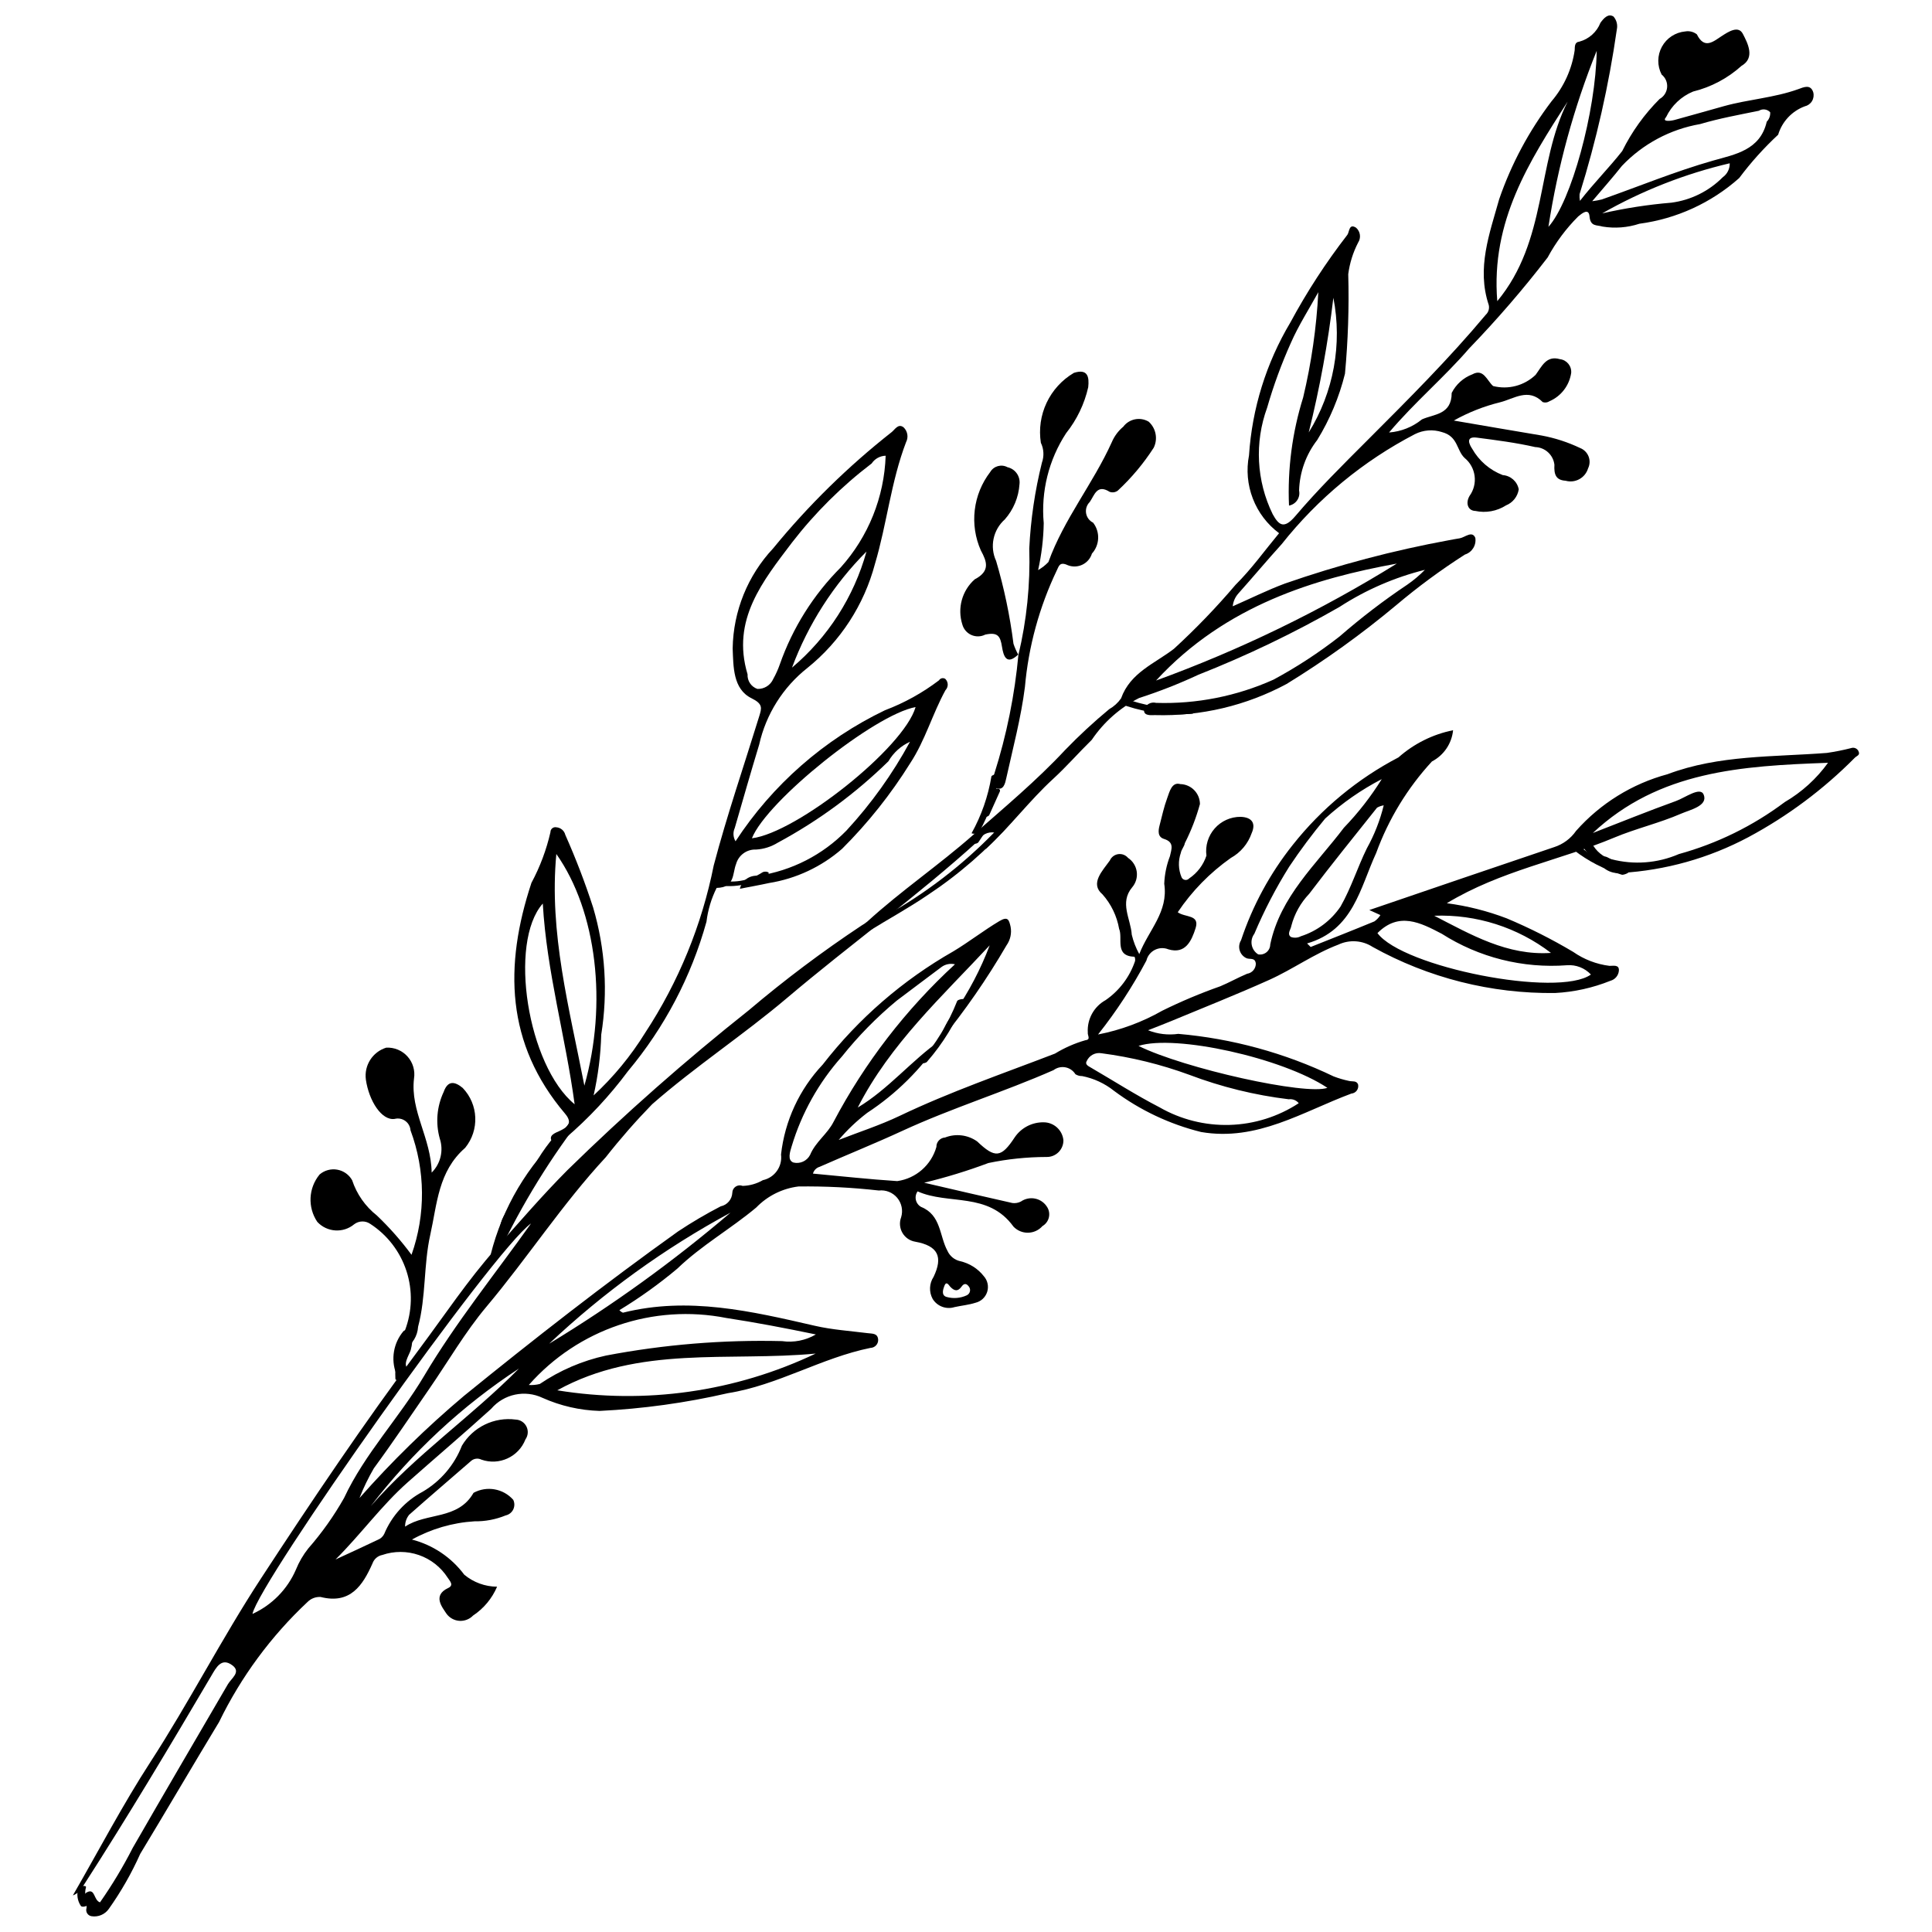 <?xml version="1.0" encoding="UTF-8"?>
<!-- The Best Svg Icon site in the world: iconSvg.co, Visit us! https://iconsvg.co -->
<svg width="800px" height="800px" version="1.1" viewBox="144 144 512 512" xmlns="http://www.w3.org/2000/svg">
 <defs>
  <clipPath id="a">
   <path d="m163 148.09h474v503.81h-474z"/>
  </clipPath>
 </defs>
 <g clip-path="url(#a)">
  <path d="m636.52 343.06c-0.352-0.73-1.199-1.078-1.965-0.805-2.113 0.539-4.25 0.965-6.406 1.277-14.168 1.102-28.59 0.504-42.207 5.633v0.004c-9.383 2.523-17.82 7.746-24.266 15.02-1.414 2.043-3.465 3.559-5.832 4.316-16.16 5.445-32.289 10.977-48.961 16.664l2.938 1.336c-0.414 0.656-0.949 1.223-1.582 1.672-5.609 2.32-11.258 4.535-16.898 6.785l-0.949-0.941c12.297-3.566 14.039-14.734 18.312-23.977v-0.004c3.277-8.977 8.297-17.219 14.777-24.25 3.144-1.633 5.254-4.746 5.602-8.273-5.371 1.078-10.363 3.562-14.469 7.199-10.852 5.668-20.391 13.559-27.996 23.16-6.027 7.559-10.676 16.125-13.727 25.301-0.504 0.809-0.633 1.801-0.352 2.711 0.277 0.914 0.941 1.664 1.812 2.051 0.914 0.383 2.305-0.27 2.457 1.473-0.02 1.324-0.996 2.445-2.309 2.641-2.41 1.012-4.699 2.312-7.109 3.32-5.25 1.848-10.383 4.008-15.371 6.469-5.293 3.016-11.043 5.144-17.023 6.305 4.859-6.125 9.148-12.68 12.812-19.586 0.297-1.223 1.109-2.254 2.231-2.828 1.117-0.57 2.434-0.625 3.598-0.152 4.531 1.359 6.148-2.277 7.203-5.598 1.172-3.68-2.781-2.781-4.727-4.234v0.004c3.769-5.613 8.535-10.484 14.059-14.379 2.59-1.434 4.559-3.769 5.527-6.566 1.152-2.586 0.145-4.234-2.949-4.34-2.621-0.008-5.121 1.117-6.852 3.09-1.73 1.969-2.527 4.594-2.18 7.191-0.812 2.473-2.426 4.602-4.586 6.051-0.273 0.305-0.68 0.453-1.086 0.387-0.406-0.062-0.75-0.324-0.918-0.699-0.867-2.059-0.934-4.367-0.195-6.477 0.152-0.895 0.926-1.688 1.066-2.578 1.68-3.312 3.019-6.781 4-10.359-0.027-2.879-2.332-5.211-5.207-5.281-2.258-0.645-2.852 2.039-3.465 3.703-0.863 2.328-1.387 4.785-2.016 7.199-0.379 1.445-0.57 3.094 1.172 3.633 2.84 0.875 1.938 2.781 1.562 4.578-0.898 2.332-1.406 4.797-1.508 7.297 1.133 7.488-4.098 12.191-6.621 18.645v-0.004c-0.887-1.613-1.555-3.34-1.984-5.129-0.258-4.184-3.332-8.473 0.113-12.574h0.004c0.973-1.148 1.41-2.656 1.199-4.144-0.211-1.492-1.051-2.82-2.305-3.648-0.641-0.758-1.625-1.133-2.606-0.992-0.98 0.141-1.82 0.781-2.219 1.688-1.922 2.711-5.348 6.106-1.957 8.961h0.004c2.293 2.578 3.82 5.746 4.414 9.148 1.07 2.527-1.32 7.227 4.082 7.398 0.172 0.367 0.215 0.781 0.129 1.176-1.422 4.184-4.152 7.801-7.785 10.312-3.102 1.707-4.941 5.051-4.727 8.586-0.117 0.77 0.883 1.875-0.609 2.039h-0.004c-2.84 0.812-5.555 2.008-8.078 3.547-13.785 5.305-27.773 10.105-41.141 16.492-5.223 2.496-10.785 4.289-16.195 6.398l0.004 0.004c2.254-2.66 4.789-5.066 7.562-7.188 7.699-5.047 14.305-11.598 19.418-19.254-7.719 5.418-13.73 12.926-21.922 17.848 8.586-16.852 22.348-29.422 34.965-42.984-2.383 6.309-5.527 12.309-9.359 17.859-1.926 2.066-3.211 4.648-3.699 7.43 6.496-7.953 12.352-16.41 17.516-25.285 1.016-1.43 1.41-3.211 1.086-4.934-0.418-1.773-0.664-2.871-2.969-1.5-4.188 2.492-8.031 5.504-12.172 7.996-13.414 7.633-25.191 17.84-34.652 30.031-6.172 6.535-10.051 14.902-11.047 23.84 0.406 3.168-1.684 6.117-4.809 6.789-1.633 0.945-3.477 1.469-5.363 1.52-0.609-0.246-1.297-0.176-1.844 0.184s-0.879 0.965-0.891 1.621c-0.078 1.766-1.344 3.254-3.074 3.609-3.887 2.012-7.66 4.231-11.305 6.652-19.41 13.863-38.203 28.535-56.719 43.57-9.895 8.332-19.16 17.391-27.715 27.094 1.066-2.727 2.344-5.363 3.816-7.891 5.051-6.879 9.797-13.977 14.648-21.004 5.043-7.305 9.523-15.078 15.207-21.84 10.875-12.938 20.086-27.176 31.605-39.594 3.848-4.894 7.949-9.578 12.289-14.039 11.434-10.016 24.176-18.355 35.777-28.188 16.684-14.133 34.473-26.93 50.684-41.652 0.805-1.59 2.559-2.465 4.316-2.152-0.941 1.418-1.77 2.906-2.469 4.457 6.609-6.086 11.688-12.938 17.957-18.684 3.523-3.227 6.812-6.996 10.246-10.359 3.172-4.691 7.484-8.5 12.531-11.07 5.352-1.727 10.594-3.785 15.688-6.16 12.895-5.086 25.406-11.098 37.434-17.988 6.945-4.508 14.59-7.828 22.625-9.832-1.422 1.453-2.977 2.766-4.648 3.922-6.266 4.191-12.258 8.777-17.941 13.723-5.516 4.316-11.387 8.152-17.551 11.469-9.762 4.383-20.395 6.488-31.09 6.148-1.391-0.363-2.816 0.453-3.207 1.832-0.125 1.688 1.883 1.418 2.941 1.406v0.004c12.145 0.34 24.168-2.508 34.867-8.266 10.156-6.234 19.848-13.199 28.996-20.84 5.777-4.879 11.871-9.375 18.242-13.445 1.887-0.59 3.059-2.469 2.754-4.422-0.84-2-2.715-0.137-4.137 0.117-0.938 0.168-1.875 0.305-2.809 0.496h0.004c-14.785 2.715-29.34 6.559-43.531 11.5-4.617 1.719-9.047 3.93-13.816 6.023 0.125-1.273 0.656-2.473 1.516-3.422 3.856-4.316 7.57-8.762 11.457-13.047 9.582-12.102 21.617-22.039 35.316-29.156 2.223-1.113 4.797-1.309 7.164-0.539 4.297 1.145 3.82 4.812 5.988 6.844 3.031 2.477 3.613 6.887 1.32 10.062-1.141 1.953-0.414 3.922 1.508 3.988v-0.004c2.805 0.609 5.738 0.078 8.152-1.469 1.797-0.719 3.082-2.336 3.375-4.25-0.391-2.074-2.133-3.625-4.238-3.777-3.434-1.316-6.301-3.789-8.109-6.992-0.613-0.918-1.98-3.356 1.246-2.934 5.172 0.672 10.371 1.34 15.445 2.496v0.004c2.625 0.074 4.801 2.062 5.109 4.676-0.145 2.633 0.41 4.078 2.953 4.246v-0.004c2.547 0.723 5.199-0.727 5.965-3.262 0.484-0.988 0.535-2.133 0.141-3.156-0.398-1.027-1.207-1.84-2.231-2.242-3.25-1.551-6.691-2.668-10.23-3.324-7.758-1.293-15.504-2.637-23.258-3.961v-0.004c3.852-2.156 7.977-3.785 12.262-4.84 3.684-0.918 7.496-3.898 11.301-0.047 0.598 0.211 1.258 0.129 1.785-0.227 3.094-1.336 5.269-4.18 5.758-7.512 0.145-1.816-1.168-3.422-2.977-3.637-3.633-1.059-4.812 1.949-6.465 4.168v-0.004c-2.992 2.859-7.246 3.977-11.254 2.953-1.637-1.438-2.512-4.742-5.5-3.098-2.375 0.898-4.328 2.656-5.473 4.926-0.016 5.836-4.699 5.566-7.898 7.019h0.004c-2.481 2.016-5.519 3.227-8.707 3.465 6.914-8.16 14.68-14.656 21.258-22.305v0.004c7.367-7.633 14.305-15.672 20.773-24.082 2.156-4 4.883-7.664 8.102-10.875 0.996-0.812 2.785-2.309 2.992-0.023 0.25 2.785 1.895 2.231 3.461 2.711 3.266 0.539 6.613 0.281 9.758-0.75 9.828-1.305 19.039-5.519 26.445-12.105 3.09-4.137 6.547-7.981 10.328-11.492 1.043-3.469 3.648-6.25 7.039-7.516 0.801-0.18 1.496-0.672 1.922-1.371 0.426-0.699 0.551-1.543 0.344-2.336-0.703-2.273-2.613-1.336-3.961-0.852-6.387 2.301-13.191 2.699-19.68 4.5-4.359 1.211-8.707 2.465-13.074 3.656-1 0.273-3.519 0.629-2.289-0.738 1.465-3.066 4.016-5.484 7.156-6.781 4.777-1.176 9.188-3.516 12.836-6.812 3.703-2.113 1.594-6.07 0.355-8.469-1.184-2.293-3.797-0.609-5.711 0.648-2.188 1.438-4.512 3.481-6.477-0.523-0.867-0.68-1.984-0.961-3.07-0.773-2.609 0.23-4.934 1.746-6.191 4.043-1.258 2.297-1.285 5.07-0.07 7.394 1.016 0.812 1.559 2.074 1.449 3.371-0.109 1.293-0.852 2.453-1.988 3.086-4.035 4.027-7.383 8.691-9.91 13.801-3.488 4.438-7.402 8.34-11.211 13.215l0.004 0.004c-0.105-0.59-0.137-1.191-0.094-1.793 4.457-14.27 7.758-28.875 9.875-43.672 0.254-1.211-0.074-2.469-0.887-3.398-1.457-0.918-2.641 0.539-3.465 1.66v0.004c-0.973 2.461-3.055 4.32-5.613 5-1.234 0.125-1.168 1.266-1.207 2.227l0.004 0.004c-0.723 4.996-2.84 9.684-6.113 13.531-5.984 7.859-10.676 16.625-13.898 25.965-2.547 9.113-6.039 18.297-2.762 28.07h-0.004c0.219 0.938-0.09 1.922-0.797 2.574-9.789 11.703-20.578 22.461-31.348 33.238-6.535 6.539-13.133 13.062-19.105 20.098-2.981 3.512-4.363 2.508-6.016-0.5-4.309-8.816-4.836-19.008-1.465-28.223 1.691-5.867 3.793-11.605 6.293-17.176 2.039-4.641 4.812-8.957 7.262-13.414h0.004c-0.488 9.398-1.832 18.734-4.016 27.891-2.898 9.266-4.168 18.961-3.75 28.656 0.891-0.164 1.676-0.68 2.18-1.434 0.504-0.75 0.68-1.672 0.492-2.559 0.145-4.863 1.832-9.551 4.812-13.395 3.34-5.441 5.816-11.363 7.348-17.562 0.816-8.77 1.109-17.578 0.867-26.383 0.379-2.918 1.266-5.75 2.617-8.363 0.824-1.258 0.602-2.93-0.52-3.93-1.957-1.281-1.766 1.164-2.356 1.91l-0.004-0.004c-5.66 7.316-10.707 15.082-15.094 23.223-6.375 10.699-10.125 22.754-10.941 35.176-0.746 3.844-0.395 7.816 1.016 11.465 1.406 3.652 3.816 6.828 6.953 9.172-3.805 4.574-7.293 9.469-11.5 13.641h-0.004c-5.09 5.996-10.551 11.668-16.348 16.984-5.066 3.914-11.59 6.301-14.023 13.148-0.82 1.176-1.891 2.148-3.133 2.852-4.106 3.398-8.016 7.019-11.715 10.852-7.578 8.129-16.074 15.191-24.348 22.484-9.051 7.981-19.098 14.789-28.031 22.945-0.488 0.402-1.012 0.762-1.559 1.074-10.387 6.891-20.355 14.379-29.863 22.438-16.762 13.293-32.816 27.449-48.105 42.41-6.613 6.656-12.758 13.785-18.988 20.812-7.383 8.328-13.535 17.602-20.18 26.5-14.77 19.773-28.535 40.238-42.023 60.883-10.363 15.855-19.008 32.766-29.328 48.688-7.297 11.258-13.539 23.203-20.512 35.297 1.219-0.473 2.215-1.398 2.777-2.582 11.766-18.27 22.902-36.922 33.926-55.645 1.277-2.164 2.668-4.93 5.574-2.754 2.375 1.781-0.27 3.414-1.195 5.008-8.43 14.461-16.895 28.906-25.242 43.414v0.004c-2.543 4.988-5.434 9.793-8.648 14.383-1.68-0.535-1.262-3.711-3.34-2.723-1.934 0.918 0.086 2.805-0.242 4.262h0.004c-0.145 0.465-0.078 0.973 0.184 1.387 0.266 0.414 0.695 0.688 1.18 0.754 1.758 0.27 3.512-0.477 4.539-1.93 3.25-4.574 6.043-9.465 8.332-14.59 7.027-11.613 13.871-23.336 20.898-34.949 5.809-11.957 13.762-22.746 23.465-31.832 0.91-0.91 2.172-1.383 3.457-1.301 7.867 1.988 11.156-3.066 13.75-8.926 0.41-1.137 1.391-1.977 2.578-2.207 3.144-1.078 6.562-1.07 9.707 0.02 3.141 1.09 5.828 3.203 7.629 6 0.547 0.863 1.742 1.977 0.133 2.731-4.277 2.012-1.496 5.184-0.461 6.805 0.801 1.105 2.051 1.801 3.41 1.898 1.363 0.094 2.699-0.418 3.644-1.398 2.824-1.875 5.035-4.531 6.367-7.648-3.184-0.02-6.258-1.145-8.703-3.184-3.422-4.594-8.316-7.879-13.863-9.309 5.094-2.824 10.75-4.477 16.562-4.836 2.84 0.047 5.66-0.488 8.285-1.566 0.875-0.191 1.609-0.773 2-1.578 0.387-0.805 0.391-1.742 0.004-2.547-2.644-3-7.012-3.773-10.523-1.859-4.152 7.258-12.449 5.152-18.137 8.957-0.027-1.133 0.348-2.238 1.059-3.125 5.457-4.844 11.02-9.57 16.52-14.363 0.754-0.59 1.781-0.695 2.637-0.266 4.699 1.652 9.859-0.715 11.672-5.356 0.711-0.996 0.816-2.301 0.277-3.398s-1.633-1.812-2.856-1.859c-2.793-0.367-5.629 0.09-8.164 1.32-2.531 1.227-4.652 3.172-6.09 5.59-1.988 5.117-5.644 9.414-10.379 12.195-4.598 2.434-8.211 6.394-10.211 11.199-0.34 0.703-0.934 1.25-1.66 1.535-3.727 1.793-7.492 3.5-11.246 5.238 6.68-6.629 12.152-14.27 19.133-20.461 7.348-6.519 14.848-12.867 22.121-19.473v-0.004c3.367-3.926 8.949-5.109 13.621-2.891 4.758 2.125 9.883 3.301 15.094 3.457 11.453-0.555 22.836-2.129 34.012-4.703 13.207-2.094 24.77-9.363 37.805-12.004v0.004c0.562-0.02 1.098-0.266 1.48-0.684 0.379-0.418 0.574-0.973 0.539-1.539-0.152-1.699-1.539-1.523-2.762-1.68-4.684-0.59-9.434-0.902-14.016-1.957-16.785-3.856-33.523-7.812-50.859-3.469-0.359-0.148-0.68-0.379-0.941-0.668 5.387-3.273 10.516-6.949 15.344-11 6.422-6.191 14.156-10.535 20.926-16.207 2.981-3.082 6.926-5.047 11.18-5.574 7.117-0.09 14.234 0.27 21.309 1.07 1.848-0.215 3.68 0.516 4.871 1.945 1.191 1.43 1.582 3.363 1.039 5.144-0.516 1.359-0.391 2.875 0.336 4.133 0.727 1.258 1.98 2.117 3.418 2.348 6.031 1.09 7.402 3.988 4.832 9.336h-0.004c-1.145 1.75-1.234 3.988-0.23 5.824 1.211 1.965 3.598 2.859 5.801 2.168 1.84-0.41 3.75-0.574 5.535-1.148 1.477-0.348 2.664-1.449 3.117-2.898 0.453-1.449 0.109-3.031-0.906-4.16-1.566-2-3.777-3.398-6.258-3.965-1.488-0.328-2.738-1.344-3.363-2.734-2.156-3.938-1.656-9.488-6.973-11.637-0.711-0.391-1.219-1.062-1.398-1.852-0.18-0.789-0.016-1.617 0.453-2.277 8.172 3.66 18.695 0.066 25.395 9.32l-0.004 0.004c1.008 1.066 2.414 1.66 3.879 1.633 1.461-0.023 2.852-0.66 3.82-1.758 0.832-0.484 1.438-1.281 1.68-2.211 0.242-0.934 0.102-1.926-0.391-2.754-0.688-1.176-1.836-2.008-3.164-2.301-1.328-0.293-2.723-0.016-3.84 0.762-0.688 0.355-1.469 0.496-2.238 0.395-7.809-1.746-15.602-3.578-23.398-5.383 5.777-1.391 11.465-3.133 17.027-5.219 5.055-1.055 10.207-1.59 15.371-1.602 1.199 0.035 2.359-0.426 3.211-1.273 0.852-0.848 1.32-2.004 1.293-3.203-0.289-2.676-2.543-4.703-5.231-4.711-3.055-0.051-5.926 1.434-7.652 3.953-3.59 5.469-5.207 5.644-9.977 1.109-2.477-1.754-5.668-2.144-8.492-1.035-1.316 0.078-2.336 1.184-2.305 2.5-1.359 4.809-5.426 8.359-10.371 9.055-7.457-0.477-14.887-1.305-22.344-1.988 0.242-0.867 0.91-1.547 1.773-1.801 7.285-3.211 14.68-6.188 21.906-9.523 13.102-6.047 26.918-10.301 40.109-16.113l-0.004-0.004c0.898-0.668 2.031-0.93 3.129-0.719 1.098 0.207 2.055 0.871 2.641 1.82 0.531 0.336 1.148 0.508 1.777 0.492 3.086 0.605 5.981 1.945 8.445 3.906 6.894 5.141 14.746 8.855 23.098 10.922 14.867 2.539 26.906-5.383 39.801-10.184l-0.004-0.004c0.566-0.039 1.086-0.32 1.434-0.773 0.344-0.449 0.48-1.023 0.375-1.582-0.359-1.164-1.555-0.77-2.422-0.996-1.383-0.293-2.738-0.691-4.059-1.195-12.934-6.211-26.883-10.031-41.176-11.277-2.711 0.383-5.473 0.055-8.016-0.957 2.297-0.91 4.172-1.617 6.016-2.383 8.711-3.625 17.488-7.094 26.09-10.961 6.262-2.816 11.887-6.922 18.375-9.367v-0.004c2.922-1.359 6.34-1.121 9.043 0.637 14.773 8.211 31.441 12.422 48.348 12.207 5.031-0.262 9.988-1.359 14.664-3.242 1.238-0.332 2.137-1.402 2.242-2.68 0.117-1.723-1.559-1.227-2.5-1.273h0.004c-3.453-0.434-6.75-1.703-9.605-3.695-5.656-3.367-11.539-6.336-17.609-8.887-5.121-1.957-10.453-3.305-15.887-4.016 14.277-8.641 29.969-11.352 44.367-17.391 5.766-2.418 11.961-3.84 17.688-6.332 2.398-1.043 7.207-2.059 6.019-5.039-0.891-2.238-4.883 0.789-7.367 1.684-7.394 2.668-14.684 5.625-22.016 8.469 17.559-16.461 39.465-17.785 62.32-18.605l0.004 0.004c-3.051 4.231-6.953 7.773-11.457 10.402-8.406 6.312-17.922 10.988-28.059 13.781-5.652 2.445-11.961 2.922-17.918 1.355-1.059-0.391-1.898-1.383-2.695 0.02-0.746 1.312 0.484 2.121 1.277 2.707 1.184 0.773 2.602 1.098 4.004 0.922 11.797-0.691 23.305-3.922 33.738-9.477 10.41-5.574 19.926-12.676 28.234-21.07 0.535-0.523 1.492-0.68 0.938-1.734zm-35.961-152.1c-3.664 3.695-8.449 6.07-13.609 6.75-6.176 0.512-12.309 1.461-18.352 2.836 10.57-6.027 21.953-10.496 33.797-13.273 0.039 1.457-0.648 2.84-1.836 3.688zm-26.734-2.996c5.539-5.824 12.805-9.711 20.723-11.082 5.098-1.512 10.363-2.465 15.578-3.531 0.965-0.602 2.219-0.434 2.992 0.402 0.066 0.926-0.266 1.836-0.914 2.5-1.738 7.562-8.402 8.652-14.18 10.297-10.051 2.859-19.672 6.84-29.492 10.297l0.004 0.004c-0.852 0.207-1.715 0.367-2.582 0.473 2.91-3.449 5.484-6.328 7.871-9.359zm-6.684-30.492c-0.234 16.137-6.769 39.98-12.785 46.637h-0.004c2.453-15.988 6.742-31.637 12.785-46.637zm-7.711 13.477c-8.316 16.473-5.293 36.793-18.637 52.863-1.73-21.27 8.516-37.082 18.633-52.863zm-68.605 87.656c2.926-11.75 5.106-23.672 6.531-35.691 2.402 12.293 0.07 25.043-6.531 35.691zm23.34 34.754h0.004c-20.145 12.496-41.527 22.879-63.805 30.988 18.484-20.051 42.359-27.082 63.805-30.988zm-288.45 260.97c-1.371 1.719-2.484 3.629-3.309 5.672-2.254 5.191-6.352 9.359-11.5 11.703 1.691-8.453 63.906-96.473 73.828-103.48-9.539 13.41-19.969 26.289-28.332 40.395-6.606 11.145-15.695 20.535-21.23 32.379-2.691 4.754-5.859 9.219-9.457 13.332zm16.543-11.191h0.004c10.945-14.273 24.219-26.598 39.262-36.457-12.578 12.75-27.469 22.91-39.262 36.457zm49.426-30.691c21.656-11.996 45.512-7.555 68.473-9.734-21.297 10.141-45.188 13.535-68.469 9.734zm44.844-19.16c7.777 1.184 15.48 2.66 23.68 4.356h0.004c-2.707 1.59-5.871 2.211-8.973 1.766-15.641-0.383-31.277 0.902-46.645 3.828-6.273 1.367-12.227 3.922-17.539 7.527-0.949 0.246-1.934 0.336-2.914 0.27 13.059-14.82 33.012-21.582 52.391-17.746zm-47.004 6.812h0.004c14.434-13.617 30.59-25.289 48.051-34.723-15.059 12.844-31.129 24.457-48.051 34.723zm104.73-15.293c0.551-1.457 1.184-0.219 1.559 0.18 1.074 1.148 2.019 1.379 3.027-0.039 0.551-0.777 1.18-0.938 1.844-0.09 0.324 0.355 0.461 0.84 0.371 1.312-0.086 0.469-0.391 0.871-0.82 1.086-1.711 0.805-3.656 0.957-5.473 0.422-1.316-0.461-0.871-1.902-0.508-2.871zm-35.566-34.75c-0.832 1.617-2.656 2.453-4.422 2.027-1.703-0.629-0.863-2.938-0.469-4.285 2.644-8.816 7.195-16.949 13.324-23.816 4.32-5.414 9.188-10.371 14.516-14.793 3.941-3.004 7.934-5.938 11.883-8.93 1.023-0.746 2.324-1.004 3.555-0.711-13.027 11.977-23.906 26.094-32.164 41.738-1.613 3.211-4.793 5.32-6.223 8.77zm92.559-12.629c-6.211-3.207-12.121-6.996-18.176-10.516-0.688-0.398-1.605-0.836-1.078-1.723h0.004c0.68-1.504 2.289-2.356 3.914-2.066 7.934 1.039 15.727 2.949 23.238 5.703 8.504 3.223 17.367 5.406 26.395 6.496 1-0.141 2.004 0.254 2.637 1.039-5.457 3.574-11.797 5.566-18.316 5.754s-12.965-1.434-18.617-4.688zm44.527-5.141c-5.594 2.066-37.902-5.102-50.055-11.109 9.746-3.125 38.113 3.168 50.055 11.109zm-18.352-35.371h0.004c-0.895-0.559-1.512-1.465-1.703-2.5-0.195-1.035 0.055-2.106 0.688-2.945 2.606-6.176 5.703-12.133 9.258-17.809 2.949-4.414 6.125-8.668 9.523-12.746 4.519-4.117 9.559-7.625 14.988-10.438-2.883 4.633-6.246 8.953-10.031 12.879-7.379 9.762-16.867 18.207-19.523 30.945-0.008 0.797-0.371 1.551-0.988 2.055-0.621 0.504-1.43 0.707-2.211 0.559zm8.688-4.609c-1.117-0.793-0.055-1.91 0.105-2.938 0.832-3.188 2.461-6.113 4.734-8.496 5.848-7.719 11.949-15.25 17.98-22.828h0.004c0.547-0.312 1.145-0.523 1.766-0.621-0.973 3.988-2.481 7.828-4.477 11.414-2.477 5.051-4.141 10.441-6.953 15.387-2.527 3.738-6.234 6.519-10.531 7.894-0.812 0.43-1.766 0.496-2.629 0.188zm79.496 9.957c-8.68 6.207-49.871-1.934-56.566-10.98 5.688-5.719 11.391-2.781 17.02 0.164v-0.004c9.875 6.309 21.535 9.238 33.219 8.355 2.375-0.18 4.699 0.727 6.328 2.461zm-10.582-5.731c-11.57 0.773-21.16-4.824-30.934-9.852 11.145-0.414 22.082 3.07 30.934 9.852z"/>
 </g>
 <path d="m338.92 366.95c9.781-14.973 23.477-26.98 39.602-34.727 5.133-1.938 9.957-4.613 14.324-7.934 0.168-0.273 0.438-0.469 0.754-0.543 0.312-0.07 0.641-0.012 0.91 0.164 0.406 0.391 0.637 0.926 0.648 1.488 0.008 0.562-0.207 1.105-0.602 1.512-3.445 6.269-5.363 13.285-9.309 19.293-5.137 8.25-11.203 15.879-18.082 22.738-5.477 4.777-12.184 7.918-19.359 9.07-2.523 0.555-5.074 1-7.738 1.52v-0.004c0.527-2.18 2.574-3.641 4.805-3.43 8.906-1.328 17.137-5.531 23.43-11.977 6.574-7.117 12.234-15.027 16.855-23.543-2.398 1.09-4.398 2.894-5.723 5.172-8.711 8.531-18.582 15.793-29.316 21.574-1.734 1.074-3.711 1.699-5.75 1.82-2.441-0.117-4.641 1.473-5.301 3.832-1.012 2.57-0.246 6.227-5.16 6.332h0.004c-1.402 2.812-2.312 5.84-2.691 8.961-4.027 14.527-11.117 28.027-20.793 39.59-4.859 6.539-10.438 12.516-16.629 17.809-0.938 0.73-2 2.875-3.387 1.008-1.316-1.77 0.707-2.414 1.895-2.965 2.254-1.051 3.473-2.18 1.426-4.594-15.715-18.523-16.16-39.176-8.898-61.148 2.273-4.234 3.969-8.75 5.039-13.438-0.008-0.395 0.168-0.77 0.473-1.023 0.305-0.25 0.707-0.348 1.094-0.266 1.141 0.086 2.102 0.895 2.371 2.008 2.793 6.285 5.258 12.711 7.375 19.254 3.223 10.93 3.953 22.438 2.144 33.688-0.148 5.418-0.824 10.812-2.019 16.102 5.277-4.883 9.871-10.457 13.652-16.574 8.852-13.48 15.02-28.543 18.176-44.359 3.508-13.312 8-26.363 12.055-39.527 0.672-2.18 1.047-3.269-2.043-4.793-4.945-2.434-4.789-8.414-4.992-13.254l0.004 0.004c0.164-9.84 3.984-19.27 10.711-26.449 9.324-11.391 19.859-21.73 31.43-30.832 0.891-0.719 1.723-2.34 3.141-1.27 1.082 1.016 1.355 2.629 0.668 3.941-4 10.457-5.082 21.668-8.246 32.273-2.879 10.859-9.152 20.512-17.898 27.559-6.465 5.106-10.98 12.273-12.781 20.312-2.234 7.348-4.336 14.738-6.477 22.117v-0.004c-0.512 1.137-0.434 2.449 0.211 3.512zm39.789-102.18c-1.5 0.043-2.883 0.809-3.715 2.055-7.922 6.031-15.02 13.078-21.109 20.957-7.672 10.145-16.129 20.449-11.773 34.918-0.098 1.73 0.965 3.312 2.606 3.871 1.809 0.066 3.477-0.98 4.199-2.641 0.695-1.238 1.277-2.535 1.746-3.875 3.391-9.664 8.906-18.441 16.141-25.688 7.324-8.156 11.539-18.637 11.906-29.598zm-87.273 105.55c-1.973 20.891 3.453 40.867 7.43 61.387 6.133-21.574 3.316-46.164-7.43-61.387zm95.203-38.938c-10.918 1.992-39.422 24.836-43.375 34.77 11.77-1.426 40.234-23.879 43.375-34.773zm-98.793 52.066c-9.184 10.367-4.047 42.945 8.438 53.199-2.441-18.09-7.41-35.102-8.438-53.199zm66.043-62.52c9.531-8.031 16.41-18.758 19.738-30.766-8.703 8.727-15.434 19.215-19.738 30.766z"/>
 <path d="m251.27 501.45c-0.984-1.469-0.969-3.394 0.039-4.848 1.938-5.055 2.082-10.621 0.406-15.77-1.676-5.148-5.07-9.562-9.613-12.504-1.285-0.875-2.984-0.832-4.227 0.105-2.91 2.434-7.219 2.156-9.793-0.629-2.602-3.859-2.352-8.973 0.621-12.559 1.285-1.098 2.996-1.566 4.664-1.273 1.668 0.293 3.117 1.316 3.949 2.789 1.219 3.695 3.5 6.949 6.555 9.355 3.359 3.199 6.43 6.684 9.184 10.418 3.785-10.688 3.691-22.363-0.266-32.988-0.07-0.996-0.578-1.91-1.391-2.496-0.812-0.582-1.84-0.777-2.809-0.527-3.434 0.508-6.812-4.762-7.633-10.418h0.004c-0.512-3.762 1.77-7.34 5.394-8.465 2.137-0.113 4.211 0.75 5.637 2.34 1.43 1.594 2.062 3.746 1.723 5.859-1.016 8.645 4.527 15.68 4.68 24.914 2.375-2.359 3.207-5.863 2.144-9.035-1.148-4.117-0.773-8.504 1.047-12.367 1.098-3.09 2.938-2.769 5.023-1.047 4.203 4.367 4.488 11.184 0.664 15.883-7.164 6.246-7.414 14.852-9.242 23.016-1.805 8.051-1.098 16.434-3.238 24.426l0.004 0.004c-0.152 2.398-1.469 4.57-3.527 5.816z"/>
 <path d="m413.89 317.58c2.203-9.234 3.172-18.727 2.875-28.219 0.375-7.672 1.496-15.293 3.352-22.746 0.617-1.723 0.52-3.621-0.277-5.269-0.566-3.613-0.035-7.312 1.527-10.621 1.562-3.305 4.086-6.066 7.238-7.918 3.699-1.156 4.074 1.094 3.785 3.809v-0.004c-1.008 4.453-3.012 8.613-5.856 12.184-4.609 7.051-6.699 15.457-5.934 23.848-0.074 4.184-0.574 8.348-1.488 12.43 1.008-0.57 1.93-1.289 2.727-2.129 4.094-11.371 11.852-20.805 16.781-31.727 0.676-1.602 1.723-3.019 3.055-4.133 1.578-2.106 4.488-2.68 6.746-1.332 1.926 1.746 2.469 4.555 1.328 6.894-2.684 4.164-5.875 7.981-9.504 11.355-0.621 0.48-1.445 0.609-2.18 0.336-3.371-2.125-4.012 0.887-5.266 2.688-0.789 0.773-1.152 1.883-0.977 2.973s0.871 2.027 1.863 2.512c1.898 2.445 1.77 5.902-0.312 8.195-0.395 1.293-1.316 2.359-2.531 2.941-1.219 0.586-2.629 0.633-3.883 0.133-2.191-1.043-2.367 0.355-2.879 1.34-4.648 9.723-7.516 20.199-8.465 30.934-1.035 8.172-3.18 16.207-4.965 24.273-0.266 1.199-0.684 3.266-2.598 2.543-1.75-0.664-1.004-2.566-0.559-3.781 3.277-10.305 5.426-20.934 6.41-31.699z"/>
 <path d="m413.91 317.39c-3.207 3.109-3.988 0.43-4.379-2.035-0.441-2.789-1.125-3.883-4.426-3.18-1.148 0.586-2.504 0.625-3.684 0.102-1.18-0.523-2.062-1.555-2.398-2.801-1.363-4.277-0.078-8.957 3.277-11.938 4.223-2.203 3.207-4.769 1.637-7.664-1.492-3.367-2.051-7.074-1.613-10.73 0.434-3.656 1.848-7.129 4.09-10.051 0.934-1.594 2.961-2.156 4.582-1.277 2.066 0.461 3.445 2.414 3.18 4.516-0.234 3.453-1.605 6.731-3.894 9.324-3.109 2.758-4.043 7.227-2.301 11 2.121 7.18 3.66 14.52 4.602 21.949 0.34 1.031 0.781 2.027 1.312 2.977z"/>
 <path d="m407 353.58-2.762 6.137c-0.473 1.051 1.59 1.023 1.953 0.215l2.762-6.137c0.473-1.051-1.59-1.023-1.953-0.215z"/>
 <path d="m403.32 367.16 1.766-2.652c0.727-1.086-1.184-1.438-1.723-0.633l-1.766 2.652c-0.727 1.086 1.184 1.438 1.723 0.633z"/>
 <path d="m406.73 349.79c-0.875 5.277-2.652 10.363-5.258 15.035 0.691 0.258 1.461 0.121 2.023-0.355 2.606-4.672 4.383-9.758 5.258-15.039 0.082-0.488-1.938-0.148-2.019 0.355z"/>
 <path d="m276.07 476.23c3.066-12.27 9.633-23.387 18.902-31.988 0.816-0.844-1.18-0.762-1.633-0.297v0.004c-9.465 8.742-16.176 20.055-19.312 32.551-0.164 0.715 1.887 0.398 2.043-0.273z"/>
 <path d="m291.05 445.04c-3.363 3.879-6.043 8.297-7.934 13.066-1.949 4.441-7.219 7.559-6.598 12.801 0.066 0.551 2.129 0.117 2.047-0.551-0.57-4.82 4.836-8.309 6.586-12.559v0.004c1.816-4.695 4.449-9.035 7.781-12.809 0.512-0.566-1.492-0.383-1.883 0.047z"/>
 <path d="m277.18 474c6.512-13.305 14.488-25.84 23.781-37.367 0.785-1.047-1.137-1.438-1.727-0.648v-0.004c-9.398 11.645-17.453 24.309-24.023 37.75-0.492 1.086 1.574 1.137 1.969 0.266z"/>
 <path d="m251.04 507.5c-1.418-3.652-0.75-7.781 1.742-10.805 0.461-0.574-1.527-0.34-1.871 0.086v0.004c-2.641 3.125-3.375 7.438-1.918 11.262 0.203 0.562 2.231-0.051 2.047-0.551z"/>
 <path d="m251.21 497.89c-0.211 2.535-0.773 5.027-1.668 7.41-0.352 0.895 0.047 1.906 0.914 2.32 0.727 0.141 1.469-0.137 1.926-0.719-1.934-1.07 0.043-3.707 0.465-5.137 0.398-1.441 0.539-2.938 0.41-4.422-0.723-0.328-1.582-0.102-2.047 0.547z"/>
 <path d="m250.83 508.84c-0.211-3.453 0.605-6.894 2.348-9.887 0.504-0.895-1.555-0.758-1.926-0.105-1.836 3.195-2.695 6.863-2.469 10.539 0.039 0.742 2.09 0.309 2.047-0.551z"/>
 <path d="m561.05 369.25c3.805 2.961 8.129 5.188 12.75 6.559 0.449 0.137 2.238-0.602 1.691-0.766-4.539-1.355-8.781-3.555-12.508-6.477-0.719-0.141-1.461 0.121-1.934 0.684z"/>
 <path d="m563.79 367.67c-1.004 2.297 5.211 4.977 6.695 5.648v0.004c2.996 1.461 6.418 1.793 9.637 0.941 1.23-0.328 0.953-1.41-0.289-1.078h0.004c-2.996 0.672-6.137 0.176-8.777-1.395-2.266-0.672-4.152-2.254-5.215-4.363 0.289-0.664-1.75-0.445-2.051 0.242z"/>
 <path d="m359.59 402.05c8.152-8.734 20.371-14.113 30.207-20.82h0.004c8.273-5.477 15.793-12.012 22.371-19.441 0.809-0.934-1.168-0.992-1.664-0.418v0.004c-8.129 8.965-17.512 16.711-27.852 23-8.918 4.719-17.223 10.512-24.73 17.258-0.836 0.898 1.148 0.969 1.664 0.418z"/>
 <path d="m442.59 331.12c5.547 1.812 11.398 2.508 17.215 2.043 1.184-0.094 1.547-1.703 0.156-1.594-5.477 0.445-10.984-0.199-16.207-1.898-0.938-0.305-2.406 1.051-1.164 1.449z"/>
 <path d="m332.85 378.31c4.961 1.203 10.199 0.316 14.488-2.457 1.172-0.738-0.59-1.109-1.289-0.672v0.004c-3.535 2.297-7.875 3.008-11.961 1.961-0.695-0.164-2.414 0.887-1.242 1.164z"/>
 <path d="m164.75 644.45c-0.488 1.559-0.246 3.25 0.66 4.609 0.375 0.617 2.32-0.102 2.047-0.551-0.855-1.277-1.102-2.875-0.668-4.352 0.164-0.645-1.879-0.34-2.039 0.293z"/>
 <path d="m389.62 425.43c4.266-4.871 7.664-10.434 10.047-16.449 0.164-0.418-1.805-0.215-2.027 0.34h0.004c-2.344 5.934-5.688 11.422-9.887 16.223-0.449 0.512 1.516 0.285 1.863-0.113z"/>
</svg>